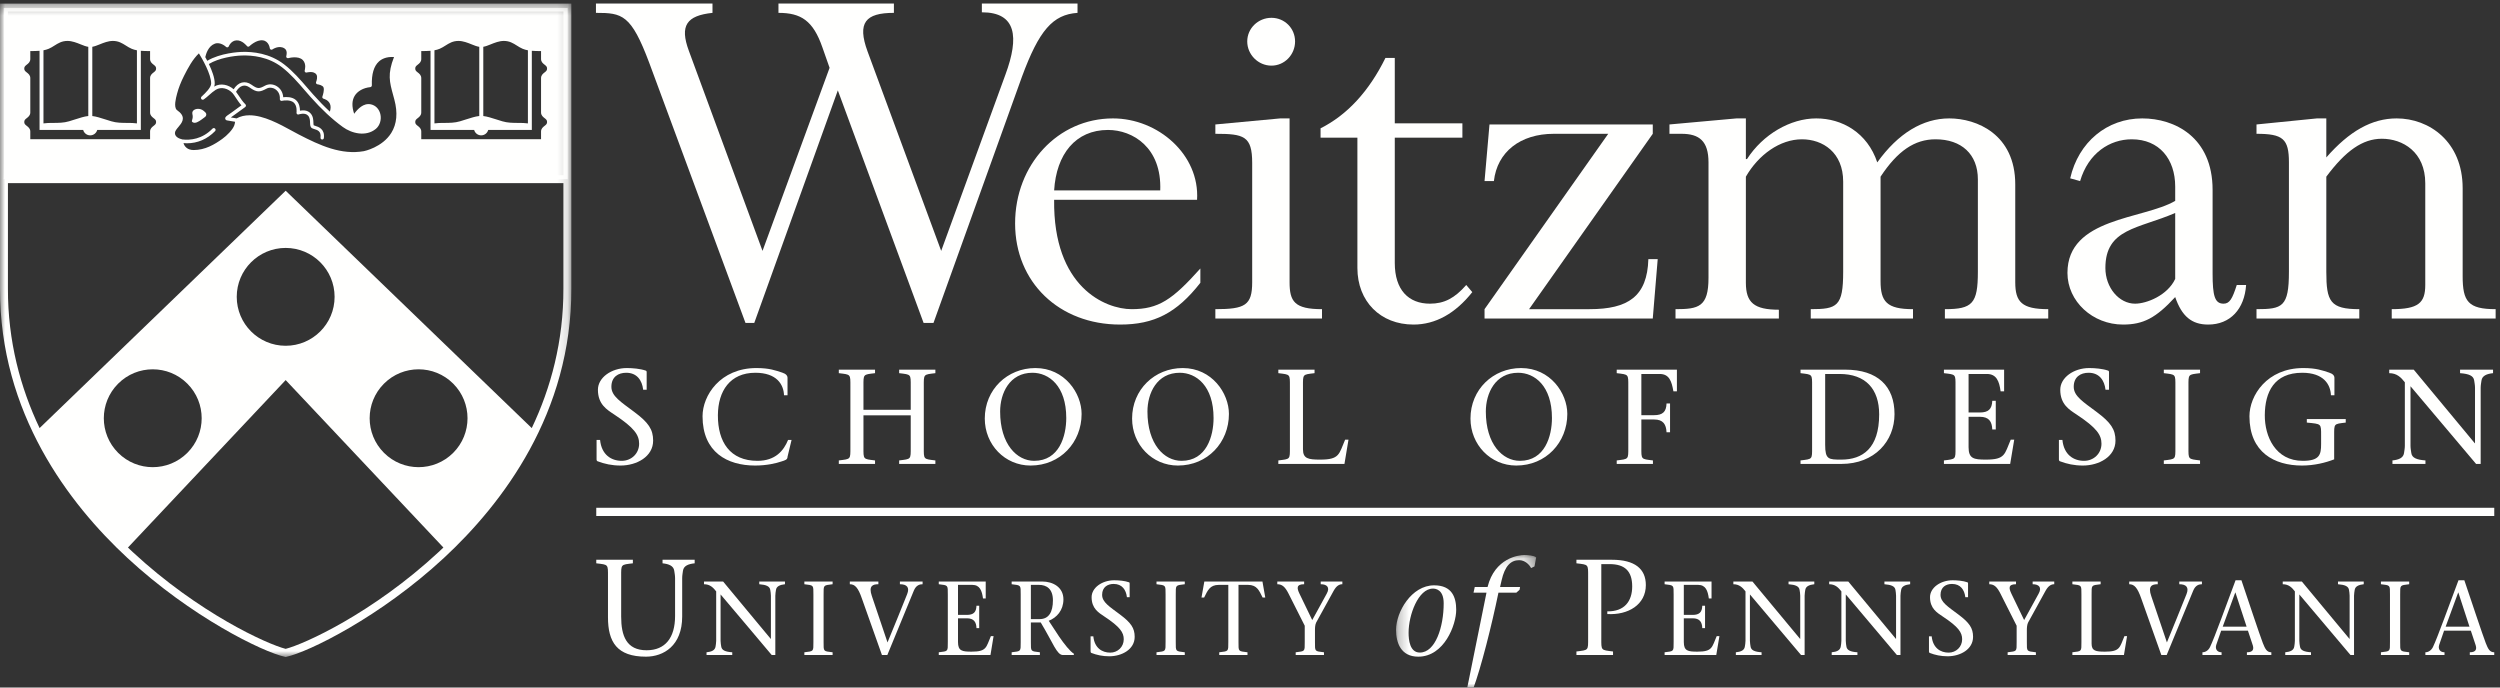 <?xml version="1.0" encoding="UTF-8"?>
<svg width="240px" height="66px" viewBox="0 0 240 66" version="1.1" xmlns="http://www.w3.org/2000/svg" xmlns:xlink="http://www.w3.org/1999/xlink">
    <rect x="0" y="0" width="240" height="66" fill="#333333" stroke="none"/>
    <!-- Generator: Sketch 53.2 (72643) - https://sketchapp.com -->
    <title>footer-logo</title>
    <desc>Created with Sketch.</desc>
    <defs>
        <polygon id="path-1" points="0 0.344 54.849 0.344 54.849 63.071 0 63.071"></polygon>
        <polygon id="path-3" points="0.241 0.169 13.695 0.169 13.695 12.997 0.241 12.997"></polygon>
    </defs>
    <g id="Page-1" stroke="none" stroke-width="1" fill="none" fill-rule="evenodd">
        <g id="Weitzman_Formal_Logo_white_Transparent">
            <g id="footer-logo">
                <g id="Group-4">
                    <mask id="mask-2" fill="white">
                        <use xlink:href="#path-1"></use>
                    </mask>
                    <g id="Clip-2"></g>
                    <path d="M52.42,11.161 L52.42,11.161 C52.504,11.226 52.59,11.294 52.651,11.384 C52.716,11.48 52.748,11.593 52.746,11.714 C52.748,11.831 52.716,11.943 52.651,12.039 C52.59,12.13 52.504,12.197 52.42,12.262 C52.291,12.363 52.169,12.458 52.169,12.624 L52.169,13.637 L46.191,13.636 L40.214,13.637 L40.214,12.624 C40.214,12.458 40.092,12.363 39.962,12.262 C39.879,12.197 39.792,12.13 39.732,12.039 C39.667,11.943 39.634,11.831 39.636,11.709 C39.634,11.593 39.667,11.48 39.732,11.384 C39.792,11.294 39.879,11.226 39.962,11.161 C40.092,11.06 40.214,10.965 40.214,10.799 L40.214,7.494 C40.214,7.329 40.092,7.233 39.962,7.132 C39.879,7.067 39.792,7 39.732,6.909 C39.667,6.813 39.634,6.701 39.636,6.579 C39.634,6.462 39.667,6.35 39.732,6.254 C39.793,6.164 39.883,6.093 39.962,6.031 C40.092,5.93 40.214,5.835 40.214,5.669 L40.214,4.626 L40.366,4.626 C41.065,4.626 41.678,4.611 42.104,4.428 C42.279,4.353 42.44,4.252 42.611,4.144 C42.977,3.914 43.392,3.653 44.013,3.653 C44.511,3.653 44.974,3.84 45.384,4.005 C45.674,4.121 45.947,4.231 46.151,4.231 L46.231,4.231 C46.436,4.231 46.709,4.121 47,4.004 C47.408,3.84 47.871,3.653 48.369,3.653 C48.99,3.653 49.405,3.914 49.773,4.145 C49.943,4.252 50.103,4.353 50.278,4.428 C50.705,4.61 51.318,4.626 52.017,4.626 L52.169,4.626 L52.169,5.669 C52.169,5.835 52.291,5.93 52.42,6.031 C52.5,6.093 52.59,6.164 52.651,6.254 C52.716,6.35 52.748,6.462 52.746,6.584 C52.748,6.701 52.716,6.813 52.651,6.909 C52.59,7 52.504,7.067 52.42,7.132 C52.291,7.233 52.169,7.329 52.169,7.494 L52.169,10.799 C52.169,10.965 52.291,11.06 52.42,11.161 Z M37.762,12.888 C36.838,14.367 35.054,14.728 34.98,14.743 C34.629,14.805 34.267,14.836 33.907,14.836 L33.907,14.836 C32.043,14.836 30.321,14.026 28.574,13.123 C28.378,13.021 28.159,12.901 27.924,12.773 C26.809,12.162 25.253,11.311 23.935,11.311 C23.553,11.311 23.189,11.383 22.864,11.554 L22.809,11.582 L22.807,11.643 C22.797,11.815 22.764,11.978 22.708,12.128 C22.499,12.69 21.812,13.288 21.478,13.526 C20.712,14.077 19.77,14.641 18.595,14.641 C18.419,14.641 18.256,14.616 18.111,14.566 C17.9,14.495 17.719,14.367 17.587,14.197 C17.523,14.114 17.468,14.02 17.426,13.917 C17.392,13.836 17.371,13.756 17.358,13.656 L17.349,13.587 L17.283,13.568 C16.828,13.431 16.556,13.133 16.556,12.771 C16.556,12.499 16.757,12.26 16.952,12.03 C17.256,11.67 17.518,11.36 17.09,10.954 C17.05,10.916 17.003,10.882 16.958,10.848 C16.896,10.802 16.837,10.758 16.784,10.701 C16.409,10.299 16.631,9.463 16.763,8.963 L16.777,8.909 C16.921,8.362 17.142,7.797 17.452,7.179 C17.872,6.344 18.38,5.403 19.091,4.809 C19.105,4.796 19.124,4.791 19.142,4.793 C19.16,4.796 19.176,4.807 19.187,4.823 C19.201,4.844 19.278,4.963 19.39,5.149 L19.51,5.35 L19.584,5.128 C19.781,4.538 20.108,4.155 20.554,3.992 C21.031,3.816 21.476,4.062 21.7,4.224 L21.793,4.292 L21.854,4.194 C21.996,3.961 22.259,3.681 22.7,3.661 C23.183,3.64 23.578,3.969 23.769,4.168 L23.839,4.241 L23.915,4.177 C24.132,3.996 24.696,3.584 25.263,3.661 C25.799,3.732 26.003,4.2 26.066,4.398 L26.104,4.517 L26.216,4.461 C26.468,4.337 26.961,4.171 27.422,4.464 C27.719,4.652 27.755,4.973 27.732,5.209 L27.718,5.349 L27.857,5.326 C28.204,5.267 28.843,5.227 29.222,5.614 C29.521,5.919 29.541,6.314 29.505,6.591 L29.486,6.728 L29.624,6.711 C29.928,6.676 30.338,6.705 30.559,7.047 C30.708,7.279 30.65,7.607 30.602,7.782 L30.572,7.888 L30.679,7.914 C30.857,7.958 31.168,8.068 31.261,8.322 C31.33,8.511 31.307,8.827 31.2,9.189 L31.173,9.282 L31.262,9.319 C31.416,9.383 31.698,9.533 31.849,9.833 C31.998,10.128 31.991,10.492 31.829,10.919 L31.803,10.989 L31.858,11.037 C32.256,11.39 32.656,11.713 33.048,11.998 C33.845,12.577 35.085,12.885 35.929,12.192 C36.248,11.929 36.389,11.451 36.281,11.002 C36.186,10.604 35.923,10.329 35.56,10.249 C34.923,10.109 34.418,10.714 34.008,11.325 C33.995,11.345 33.972,11.355 33.948,11.353 C33.924,11.351 33.904,11.336 33.894,11.314 C33.517,10.411 33.498,9.662 33.839,9.088 C34.129,8.6 34.686,8.258 35.369,8.15 L35.46,8.135 L35.459,8.043 C35.447,6.974 35.703,6.194 36.219,5.727 C36.534,5.442 37.111,5.131 38.079,5.261 C38.099,5.264 38.116,5.276 38.126,5.293 C38.136,5.311 38.137,5.332 38.13,5.351 C37.419,7.063 37.595,7.705 37.981,9.111 C38.015,9.235 38.05,9.364 38.087,9.5 C38.445,10.833 38.335,11.972 37.762,12.888 Z M14.887,11.161 L14.887,11.161 C14.97,11.226 15.056,11.294 15.117,11.384 C15.182,11.48 15.215,11.593 15.212,11.714 C15.215,11.831 15.182,11.943 15.117,12.039 C15.056,12.13 14.97,12.197 14.887,12.262 C14.757,12.363 14.635,12.458 14.635,12.624 L14.635,13.637 L8.657,13.636 L2.68,13.637 L2.68,12.624 C2.68,12.458 2.557,12.363 2.429,12.262 C2.345,12.197 2.259,12.13 2.198,12.039 C2.133,11.943 2.1,11.831 2.102,11.709 C2.1,11.593 2.133,11.48 2.198,11.384 C2.259,11.294 2.345,11.226 2.429,11.161 C2.557,11.06 2.68,10.965 2.68,10.799 L2.68,7.494 C2.68,7.329 2.557,7.233 2.429,7.132 C2.345,7.067 2.259,7 2.198,6.909 C2.133,6.813 2.1,6.701 2.102,6.579 C2.1,6.462 2.133,6.35 2.198,6.254 C2.259,6.164 2.348,6.093 2.429,6.031 C2.557,5.93 2.68,5.835 2.68,5.669 L2.68,4.626 L2.831,4.626 C3.53,4.626 4.143,4.611 4.571,4.428 C4.745,4.353 4.906,4.252 5.077,4.144 C5.443,3.914 5.858,3.653 6.479,3.653 C6.978,3.653 7.441,3.84 7.85,4.005 C8.14,4.121 8.413,4.231 8.617,4.231 L8.698,4.231 C8.902,4.231 9.175,4.121 9.466,4.004 C9.875,3.84 10.337,3.653 10.836,3.653 C11.456,3.653 11.871,3.914 12.239,4.145 C12.409,4.252 12.57,4.353 12.744,4.428 C13.171,4.61 13.784,4.626 14.483,4.626 L14.635,4.626 L14.635,5.669 C14.635,5.835 14.757,5.93 14.887,6.031 C14.966,6.093 15.056,6.164 15.117,6.254 C15.182,6.35 15.215,6.462 15.212,6.584 C15.215,6.701 15.182,6.813 15.117,6.909 C15.056,7 14.97,7.067 14.887,7.132 C14.757,7.233 14.635,7.329 14.635,7.494 L14.635,10.799 C14.635,10.965 14.757,11.06 14.887,11.161 Z M0.359,0.764 C0.359,0.764 0.434,17.279 0.355,17.2 L54.494,17.2 C54.494,9.463 54.494,0.764 54.494,0.764 L0.359,0.764 L0.359,0.764 Z" id="Fill-1" fill="#FFFFFE" mask="url(#mask-2)"></path>
                    <path d="M54.088,1.105 L0.761,1.105 C0.761,2.852 0.762,10.264 0.761,16.82 L54.087,16.82 C54.087,10.264 54.087,2.852 54.088,1.105 Z M54.087,27.687 C54.087,27.538 54.087,22.939 54.087,17.581 L0.762,17.581 C0.762,22.939 0.762,27.538 0.761,27.687 C0.746,32.762 1.966,37.238 3.8,41.096 L27.424,18.311 L51.049,41.096 C52.883,37.238 54.103,32.762 54.087,27.687 Z M43.507,36.83 C41.672,34.995 38.697,34.995 36.863,36.83 C35.028,38.664 35.028,41.638 36.863,43.473 C38.697,45.307 41.672,45.307 43.507,43.473 C45.341,41.638 45.341,38.664 43.507,36.83 Z M27.424,33.194 C30.018,33.194 32.121,31.091 32.121,28.497 C32.121,25.903 30.018,23.801 27.424,23.801 C24.831,23.801 22.727,25.903 22.727,28.497 C22.727,31.091 24.831,33.194 27.424,33.194 Z M42.567,52.563 L27.424,36.487 L12.283,52.563 C12.438,52.712 12.593,52.858 12.747,53.001 C19.09,58.881 25.664,61.845 27.424,62.29 C29.185,61.845 35.758,58.881 42.101,53.001 C42.256,52.858 42.411,52.712 42.567,52.563 Z M17.985,43.473 C19.82,41.638 19.82,38.664 17.985,36.83 C16.151,34.995 13.177,34.995 11.343,36.83 C9.507,38.664 9.507,41.638 11.343,43.473 C13.177,45.307 16.151,45.307 17.985,43.473 Z M54.849,27.685 C54.885,39.665 48.218,48.368 42.619,53.559 C36.515,59.219 29.64,62.589 27.48,63.059 L27.424,63.071 L27.369,63.059 C25.209,62.589 18.334,59.219 12.229,53.559 C6.63,48.368 -0.036,39.665 0,27.685 C0.001,27.326 -0,0.344 -0,0.344 L54.849,0.344 C54.849,0.344 54.848,27.326 54.849,27.685 Z M40.441,7.494 L40.441,10.799 C40.441,11.076 40.253,11.222 40.102,11.341 C40.029,11.397 39.961,11.451 39.92,11.511 C39.881,11.57 39.862,11.636 39.864,11.706 L39.864,11.717 C39.862,11.788 39.881,11.854 39.92,11.912 C39.961,11.972 40.029,12.026 40.102,12.083 C40.253,12.201 40.441,12.347 40.441,12.624 L40.441,13.36 L51.941,13.36 L51.941,12.624 C51.941,12.347 52.129,12.201 52.28,12.083 C52.353,12.026 52.422,11.972 52.462,11.912 C52.502,11.854 52.52,11.788 52.518,11.717 L52.518,11.706 C52.52,11.636 52.502,11.57 52.462,11.511 C52.422,11.451 52.353,11.397 52.28,11.341 C52.129,11.222 51.941,11.076 51.941,10.799 L51.941,7.494 C51.941,7.218 52.129,7.071 52.28,6.953 C52.353,6.896 52.422,6.842 52.462,6.782 C52.502,6.724 52.52,6.658 52.518,6.586 L52.518,6.577 C52.52,6.505 52.502,6.439 52.462,6.381 C52.422,6.321 52.353,6.267 52.28,6.21 C52.129,6.092 51.941,5.946 51.941,5.669 L51.941,4.902 C51.933,4.902 51.926,4.902 51.917,4.902 C51.619,4.902 51.329,4.9 51.055,4.877 L51.055,12.473 L46.869,12.473 C46.79,12.772 46.517,12.994 46.193,12.994 C45.869,12.994 45.596,12.772 45.517,12.473 L41.331,12.473 L41.331,4.876 C41.056,4.9 40.764,4.902 40.466,4.902 C40.457,4.902 40.449,4.902 40.441,4.902 L40.441,5.669 C40.441,5.946 40.253,6.092 40.102,6.21 C40.029,6.267 39.961,6.321 39.92,6.381 C39.881,6.439 39.862,6.505 39.864,6.577 L39.864,6.586 C39.862,6.658 39.881,6.724 39.92,6.782 C39.961,6.842 40.029,6.896 40.102,6.953 C40.253,7.071 40.441,7.218 40.441,7.494 Z M41.707,11.846 C41.994,11.802 42.307,11.801 42.637,11.8 C43.141,11.798 43.662,11.796 44.164,11.644 C44.335,11.592 44.507,11.537 44.675,11.484 C45.196,11.318 45.65,11.173 45.971,11.143 C45.982,11.141 45.996,11.14 46.01,11.138 L46.01,4.496 C45.79,4.464 45.55,4.369 45.279,4.26 C44.895,4.105 44.458,3.929 44.013,3.929 C43.472,3.929 43.124,4.147 42.757,4.378 C42.585,4.487 42.407,4.599 42.213,4.681 C42.055,4.748 41.886,4.795 41.707,4.828 L41.707,11.846 Z M46.396,11.141 C46.402,11.142 46.409,11.142 46.415,11.143 C46.736,11.173 47.19,11.318 47.711,11.484 C47.879,11.537 48.051,11.592 48.222,11.644 C48.724,11.796 49.245,11.798 49.749,11.8 C50.078,11.801 50.391,11.802 50.679,11.846 L50.679,4.829 C50.499,4.796 50.328,4.749 50.17,4.681 C49.975,4.599 49.797,4.487 49.625,4.378 C49.258,4.147 48.911,3.929 48.369,3.929 C47.925,3.929 47.488,4.105 47.103,4.26 C46.842,4.365 46.609,4.458 46.396,4.492 L46.396,11.141 Z M40.104,10.799 L40.104,7.494 C40.104,7.387 40.028,7.323 39.895,7.219 C39.808,7.151 39.711,7.075 39.641,6.971 C39.563,6.855 39.524,6.721 39.527,6.582 C39.524,6.442 39.563,6.308 39.641,6.192 C39.711,6.088 39.808,6.012 39.895,5.944 C40.028,5.84 40.104,5.776 40.104,5.669 L40.104,4.516 L40.366,4.516 C40.978,4.516 41.635,4.509 42.061,4.327 C42.228,4.256 42.385,4.157 42.552,4.052 C42.931,3.813 43.36,3.543 44.013,3.543 C44.532,3.543 45.006,3.734 45.424,3.903 C45.704,4.015 45.968,4.121 46.151,4.121 L46.231,4.121 C46.415,4.121 46.679,4.015 46.959,3.903 C47.377,3.734 47.85,3.543 48.369,3.543 C49.023,3.543 49.452,3.813 49.83,4.052 C49.997,4.157 50.154,4.256 50.321,4.327 C50.747,4.509 51.405,4.516 52.017,4.516 L52.278,4.516 L52.278,5.669 C52.278,5.776 52.354,5.84 52.488,5.944 C52.574,6.012 52.671,6.088 52.742,6.192 C52.82,6.308 52.859,6.442 52.856,6.582 C52.859,6.721 52.82,6.855 52.742,6.971 C52.671,7.075 52.574,7.151 52.488,7.219 C52.354,7.323 52.278,7.387 52.278,7.494 L52.278,10.799 C52.278,10.906 52.354,10.97 52.488,11.075 C52.574,11.142 52.671,11.218 52.742,11.323 C52.82,11.438 52.859,11.572 52.856,11.712 C52.859,11.851 52.82,11.985 52.742,12.101 C52.671,12.205 52.574,12.282 52.488,12.348 C52.354,12.453 52.278,12.517 52.278,12.624 L52.278,13.731 L52.287,13.746 L52.278,13.746 L52.278,13.747 L46.191,13.746 L40.104,13.747 L40.104,13.746 L40.095,13.746 L40.104,13.731 L40.104,12.624 C40.104,12.517 40.028,12.453 39.895,12.348 C39.808,12.282 39.711,12.205 39.641,12.101 C39.563,11.985 39.524,11.851 39.527,11.712 C39.524,11.572 39.563,11.438 39.641,11.323 C39.711,11.218 39.808,11.142 39.895,11.075 C40.028,10.97 40.104,10.906 40.104,10.799 Z M2.908,7.494 L2.908,10.799 C2.908,11.076 2.719,11.222 2.568,11.341 C2.495,11.397 2.427,11.451 2.386,11.511 C2.347,11.57 2.328,11.636 2.33,11.706 L2.33,11.717 C2.328,11.788 2.347,11.854 2.386,11.912 C2.427,11.972 2.495,12.026 2.568,12.083 C2.719,12.201 2.908,12.347 2.908,12.624 L2.908,13.36 L14.408,13.36 L14.408,12.624 C14.408,12.347 14.595,12.201 14.747,12.083 C14.819,12.026 14.888,11.972 14.929,11.912 C14.968,11.854 14.987,11.788 14.985,11.717 L14.984,11.712 L14.985,11.706 C14.987,11.636 14.968,11.57 14.929,11.511 C14.888,11.451 14.819,11.397 14.747,11.341 C14.595,11.222 14.408,11.076 14.408,10.799 L14.408,7.494 C14.408,7.218 14.595,7.071 14.747,6.953 C14.819,6.896 14.888,6.842 14.929,6.782 C14.968,6.724 14.987,6.658 14.985,6.586 L14.984,6.582 L14.985,6.577 C14.987,6.505 14.968,6.439 14.929,6.381 C14.888,6.321 14.819,6.267 14.747,6.21 C14.595,6.092 14.408,5.946 14.408,5.669 L14.408,4.902 C14.399,4.902 14.392,4.902 14.383,4.902 C14.085,4.902 13.795,4.9 13.521,4.877 L13.521,12.473 L9.335,12.473 C9.256,12.772 8.983,12.994 8.659,12.994 C8.335,12.994 8.062,12.772 7.983,12.473 L3.797,12.473 L3.797,4.876 C3.522,4.9 3.231,4.902 2.932,4.902 C2.923,4.902 2.915,4.902 2.908,4.902 L2.908,5.669 C2.908,5.946 2.719,6.092 2.568,6.21 C2.495,6.267 2.427,6.321 2.386,6.381 C2.347,6.439 2.328,6.505 2.33,6.577 L2.33,6.586 C2.328,6.658 2.347,6.724 2.386,6.782 C2.427,6.842 2.495,6.896 2.568,6.953 C2.719,7.071 2.908,7.218 2.908,7.494 Z M4.173,11.846 C4.46,11.802 4.773,11.801 5.103,11.8 C5.607,11.798 6.128,11.796 6.63,11.644 C6.801,11.592 6.973,11.537 7.141,11.484 C7.662,11.318 8.116,11.173 8.437,11.143 C8.449,11.141 8.462,11.14 8.476,11.138 L8.476,4.496 C8.256,4.464 8.016,4.369 7.746,4.26 C7.36,4.105 6.923,3.929 6.479,3.929 C5.937,3.929 5.591,4.147 5.223,4.378 C5.051,4.487 4.874,4.599 4.679,4.681 C4.521,4.748 4.352,4.795 4.173,4.828 L4.173,11.846 Z M8.861,11.141 C8.868,11.142 8.875,11.142 8.881,11.143 C9.202,11.173 9.656,11.318 10.177,11.484 C10.345,11.537 10.517,11.592 10.688,11.644 C11.19,11.796 11.711,11.798 12.215,11.8 C12.545,11.801 12.858,11.802 13.145,11.846 L13.145,4.829 C12.965,4.796 12.794,4.749 12.636,4.681 C12.441,4.599 12.263,4.487 12.092,4.378 C11.724,4.147 11.377,3.929 10.836,3.929 C10.391,3.929 9.954,4.105 9.569,4.26 C9.308,4.365 9.075,4.458 8.861,4.492 L8.861,11.141 Z M2.57,10.799 L2.57,7.494 C2.57,7.387 2.494,7.323 2.361,7.219 C2.275,7.151 2.178,7.075 2.107,6.971 C2.029,6.855 1.99,6.721 1.993,6.582 C1.99,6.442 2.029,6.308 2.107,6.192 C2.178,6.088 2.275,6.012 2.361,5.944 C2.494,5.84 2.57,5.776 2.57,5.669 L2.57,4.516 L2.831,4.516 C3.444,4.516 4.101,4.509 4.527,4.327 C4.694,4.256 4.852,4.157 5.018,4.052 C5.397,3.813 5.826,3.543 6.479,3.543 C6.999,3.543 7.472,3.734 7.889,3.903 C8.17,4.015 8.434,4.121 8.617,4.121 L8.698,4.121 C8.881,4.121 9.145,4.015 9.425,3.903 C9.843,3.734 10.316,3.543 10.836,3.543 C11.488,3.543 11.918,3.813 12.297,4.052 C12.463,4.157 12.62,4.256 12.787,4.327 C13.214,4.509 13.87,4.516 14.483,4.516 L14.745,4.516 L14.745,5.669 C14.745,5.776 14.82,5.84 14.954,5.944 C15.04,6.012 15.138,6.088 15.208,6.192 C15.286,6.308 15.325,6.442 15.322,6.582 C15.325,6.721 15.286,6.855 15.208,6.971 C15.138,7.075 15.04,7.151 14.954,7.219 C14.82,7.323 14.745,7.387 14.745,7.494 L14.745,10.799 C14.745,10.906 14.82,10.97 14.954,11.075 C15.04,11.142 15.138,11.218 15.208,11.323 C15.286,11.438 15.325,11.572 15.322,11.712 C15.325,11.851 15.286,11.985 15.208,12.101 C15.138,12.205 15.04,12.282 14.954,12.348 C14.82,12.453 14.745,12.517 14.745,12.624 L14.745,13.731 L14.753,13.746 L14.745,13.746 L14.745,13.747 L8.657,13.746 L2.57,13.747 L2.57,13.746 L2.561,13.746 L2.57,13.731 L2.57,12.624 C2.57,12.517 2.494,12.453 2.361,12.348 C2.275,12.282 2.178,12.205 2.107,12.101 C2.029,11.985 1.99,11.851 1.993,11.712 C1.99,11.572 2.029,11.438 2.107,11.323 C2.178,11.218 2.275,11.142 2.361,11.075 C2.494,10.97 2.57,10.906 2.57,10.799 Z M17.133,12.182 C16.958,12.389 16.793,12.585 16.793,12.771 C16.793,13.186 17.295,13.332 17.449,13.367 C17.461,13.369 17.468,13.379 17.479,13.384 C18.262,13.477 19.405,13.372 20.402,12.346 C20.467,12.279 20.576,12.277 20.645,12.343 C20.713,12.409 20.714,12.518 20.648,12.586 C19.899,13.356 18.968,13.756 17.933,13.756 C17.83,13.756 17.723,13.745 17.618,13.737 C17.626,13.767 17.632,13.797 17.645,13.827 C17.679,13.91 17.722,13.986 17.774,14.052 C17.878,14.185 18.021,14.286 18.187,14.342 C18.308,14.383 18.445,14.404 18.595,14.404 C19.702,14.404 20.604,13.863 21.34,13.333 C21.78,13.02 22.331,12.463 22.487,12.046 C22.529,11.933 22.555,11.817 22.566,11.69 L21.791,11.559 C21.784,11.558 21.778,11.556 21.771,11.554 C21.69,11.53 21.635,11.469 21.623,11.392 C21.598,11.237 21.736,11.143 22.011,10.956 C22.092,10.901 22.176,10.844 22.255,10.785 C22.662,10.483 22.992,10.245 23.177,10.112 C22.963,9.873 22.781,9.596 22.629,9.367 C22.512,9.189 22.411,9.035 22.325,8.94 C21.94,8.523 21.263,8.278 20.713,8.62 C20.491,8.758 20.297,8.93 20.091,9.112 C19.926,9.259 19.754,9.411 19.565,9.544 C19.492,9.595 19.39,9.582 19.333,9.513 C19.276,9.444 19.282,9.342 19.346,9.279 C19.371,9.256 19.401,9.228 19.433,9.197 C19.684,8.962 20.271,8.41 20.271,8.018 C20.271,7.111 19.403,5.621 19.095,5.122 C18.494,5.691 18.043,6.532 17.664,7.286 C17.361,7.887 17.146,8.439 17.006,8.969 L16.992,9.024 C16.888,9.417 16.671,10.233 16.957,10.54 C16.996,10.582 17.046,10.619 17.1,10.658 C17.15,10.696 17.203,10.735 17.253,10.782 C17.843,11.342 17.433,11.827 17.133,12.182 Z M19.706,5.482 C19.767,5.593 19.831,5.71 19.896,5.836 C21.162,5.08 22.963,4.992 23.171,4.984 C24.285,4.943 25.9,5.119 27.276,6.181 C28.132,6.84 28.838,7.658 29.52,8.449 C29.698,8.655 29.883,8.868 30.066,9.075 C30.612,9.691 31.143,10.234 31.668,10.719 C31.765,10.408 31.765,10.143 31.659,9.933 C31.483,9.58 31.069,9.479 31.065,9.478 C31.02,9.467 30.982,9.438 30.959,9.397 C30.937,9.356 30.934,9.308 30.95,9.265 C31.01,9.103 31.146,8.632 31.06,8.396 C30.986,8.193 30.605,8.109 30.477,8.095 C30.426,8.089 30.381,8.061 30.355,8.017 C30.329,7.973 30.326,7.919 30.345,7.873 C30.399,7.745 30.509,7.366 30.379,7.163 C30.124,6.769 29.456,6.96 29.45,6.962 C29.393,6.979 29.331,6.963 29.289,6.92 C29.247,6.877 29.233,6.814 29.252,6.757 C29.254,6.752 29.445,6.148 29.07,5.765 C28.63,5.316 27.69,5.58 27.681,5.582 C27.624,5.599 27.562,5.582 27.52,5.54 C27.479,5.497 27.464,5.435 27.483,5.378 C27.49,5.357 27.645,4.858 27.308,4.645 C26.773,4.306 26.161,4.739 26.154,4.744 C26.108,4.777 26.047,4.784 25.996,4.761 C25.943,4.738 25.907,4.689 25.9,4.632 C25.897,4.605 25.81,3.95 25.234,3.873 C24.612,3.789 23.952,4.43 23.946,4.436 C23.913,4.469 23.868,4.485 23.822,4.482 C23.776,4.479 23.733,4.456 23.705,4.419 C23.701,4.414 23.261,3.847 22.709,3.875 C22.176,3.899 21.967,4.439 21.965,4.444 C21.946,4.496 21.902,4.533 21.849,4.545 C21.796,4.556 21.741,4.54 21.701,4.502 C21.697,4.497 21.17,3.994 20.627,4.192 C19.991,4.426 19.783,5.162 19.706,5.482 Z M32.909,12.19 C31.889,11.448 30.874,10.504 29.809,9.304 C29.624,9.095 29.438,8.881 29.259,8.674 C28.589,7.896 27.895,7.092 27.066,6.453 C25.772,5.454 24.241,5.291 23.183,5.329 C22.464,5.355 21.019,5.557 20.05,6.145 C20.347,6.762 20.615,7.471 20.615,8.018 C20.615,8.114 20.595,8.213 20.561,8.31 C21.197,7.936 21.942,8.144 22.43,8.569 C22.643,8.233 22.914,8.003 23.218,7.926 C23.523,7.848 23.841,7.919 24.138,8.129 C24.734,8.551 24.87,8.532 25.448,8.221 C25.798,8.032 26.24,8.06 26.6,8.294 C26.951,8.521 27.163,8.902 27.188,9.334 C27.481,9.299 28.029,9.283 28.394,9.592 C28.739,9.886 28.798,10.346 28.797,10.624 C29.069,10.572 29.517,10.553 29.817,10.887 C30.068,11.169 30.079,11.519 30.088,11.775 C30.091,11.863 30.094,11.994 30.115,12.03 C30.144,12.044 30.203,12.063 30.261,12.08 C30.565,12.175 31.198,12.37 31.091,13.253 C31.08,13.334 31.011,13.393 30.931,13.393 C30.925,13.393 30.918,13.393 30.911,13.392 C30.823,13.382 30.76,13.302 30.771,13.214 C30.846,12.598 30.485,12.487 30.165,12.388 C30.081,12.361 30.008,12.339 29.95,12.305 C29.78,12.207 29.773,12.002 29.766,11.785 C29.758,11.556 29.75,11.296 29.577,11.102 C29.278,10.768 28.686,10.984 28.68,10.986 C28.626,11.006 28.567,10.996 28.522,10.96 C28.478,10.924 28.456,10.867 28.465,10.811 C28.465,10.805 28.559,10.155 28.186,9.837 C27.868,9.567 27.267,9.633 27.063,9.681 C27.013,9.693 26.961,9.68 26.921,9.647 C26.883,9.613 26.862,9.563 26.865,9.512 C26.895,9.11 26.734,8.764 26.425,8.564 C26.164,8.394 25.847,8.371 25.6,8.504 C24.924,8.868 24.66,8.893 23.952,8.391 C23.731,8.235 23.511,8.183 23.297,8.238 C23.055,8.299 22.833,8.505 22.658,8.81 C22.739,8.914 22.823,9.034 22.916,9.177 C23.1,9.456 23.309,9.772 23.558,10.013 C23.596,10.049 23.615,10.099 23.611,10.15 C23.607,10.201 23.58,10.248 23.539,10.278 C23.534,10.28 23.089,10.595 22.459,11.061 C22.375,11.124 22.284,11.186 22.204,11.24 C22.189,11.25 22.174,11.261 22.158,11.272 L22.712,11.367 C23.094,11.155 23.512,11.067 23.95,11.067 C25.3,11.067 26.835,11.907 28.038,12.565 C28.269,12.692 28.487,12.811 28.683,12.912 C30.737,13.975 32.76,14.895 34.936,14.511 C34.951,14.508 36.695,14.152 37.563,12.761 C38.098,11.903 38.198,10.827 37.858,9.561 C37.822,9.425 37.786,9.296 37.753,9.172 C37.392,7.858 37.187,7.11 37.825,5.474 C37.081,5.426 36.631,5.673 36.378,5.902 C35.891,6.344 35.662,7.113 35.699,8.189 C35.702,8.278 35.635,8.356 35.545,8.365 C34.876,8.435 34.315,8.75 34.043,9.209 C33.779,9.653 33.765,10.228 33.999,10.923 C34.331,10.47 34.893,9.86 35.611,10.018 C36.059,10.117 36.396,10.464 36.512,10.947 C36.64,11.482 36.466,12.056 36.079,12.374 C35.139,13.147 33.776,12.821 32.909,12.19 Z M16.871,11.96 C17.209,11.56 17.356,11.354 17.017,11.032 C16.982,10.998 16.94,10.968 16.895,10.935 C16.832,10.887 16.766,10.839 16.706,10.774 C16.29,10.329 16.521,9.457 16.659,8.936 L16.674,8.882 C16.82,8.327 17.044,7.755 17.357,7.131 C17.781,6.287 18.296,5.334 19.022,4.726 C19.06,4.694 19.109,4.68 19.158,4.687 C19.207,4.695 19.25,4.723 19.277,4.764 C19.289,4.783 19.368,4.905 19.483,5.096 C19.621,4.68 19.905,4.116 20.517,3.891 C21.04,3.699 21.52,3.961 21.762,4.138 C21.9,3.914 22.189,3.576 22.695,3.554 C23.227,3.529 23.653,3.892 23.847,4.094 C24.096,3.886 24.677,3.473 25.277,3.554 C25.801,3.625 26.064,4.037 26.169,4.365 C26.449,4.226 26.977,4.054 27.48,4.373 C27.828,4.594 27.863,4.968 27.838,5.22 C28.204,5.158 28.885,5.117 29.3,5.54 C29.636,5.884 29.647,6.33 29.611,6.605 C29.907,6.57 30.389,6.587 30.649,6.989 C30.817,7.25 30.764,7.597 30.705,7.81 C30.923,7.863 31.255,7.991 31.362,8.286 C31.467,8.573 31.371,8.991 31.303,9.22 C31.488,9.296 31.781,9.461 31.946,9.785 C32.107,10.104 32.095,10.496 31.928,10.946 C32.323,11.298 32.718,11.626 33.111,11.912 C33.875,12.467 35.061,12.766 35.861,12.109 C36.148,11.872 36.275,11.437 36.177,11.027 C36.091,10.67 35.858,10.425 35.537,10.354 C34.963,10.227 34.487,10.804 34.097,11.385 C34.061,11.437 34,11.466 33.937,11.46 C33.874,11.453 33.82,11.413 33.795,11.355 C33.404,10.42 33.388,9.638 33.747,9.033 C34.052,8.519 34.645,8.156 35.352,8.044 C35.339,6.942 35.606,6.137 36.147,5.647 C36.479,5.348 37.085,5.019 38.093,5.155 C38.146,5.162 38.193,5.193 38.219,5.24 C38.246,5.286 38.25,5.342 38.229,5.392 C37.532,7.07 37.706,7.7 38.084,9.08 C38.118,9.205 38.154,9.335 38.191,9.472 C38.556,10.835 38.443,12.004 37.853,12.945 C36.904,14.464 35.077,14.833 34.999,14.849 C34.63,14.914 34.266,14.944 33.907,14.944 C32.041,14.944 30.293,14.132 28.525,13.218 C28.326,13.115 28.106,12.994 27.873,12.867 C26.448,12.087 24.31,10.916 22.913,11.649 C22.904,11.832 22.869,12.006 22.809,12.166 C22.591,12.753 21.884,13.369 21.54,13.613 C20.76,14.174 19.8,14.749 18.595,14.749 C18.407,14.749 18.233,14.721 18.077,14.668 C17.846,14.589 17.647,14.449 17.502,14.263 C17.432,14.173 17.373,14.07 17.327,13.959 C17.286,13.86 17.264,13.768 17.252,13.67 C16.753,13.521 16.449,13.184 16.449,12.771 C16.449,12.459 16.663,12.205 16.871,11.96 Z M18.472,10.965 C18.382,10.609 18.735,10.449 19.008,10.449 C19.197,10.449 19.378,10.499 19.556,10.646 C19.615,10.695 19.67,10.743 19.717,10.789 C19.841,10.908 19.834,11.108 19.701,11.216 C19.567,11.325 19.414,11.433 19.318,11.499 C19.097,11.65 18.72,11.927 18.458,11.709 C18.325,11.599 18.588,11.42 18.472,10.965 L18.472,10.965 Z" id="Fill-3" fill="#FFFFFE" mask="url(#mask-2)"></path>
                </g>
                <path d="M59.632,59.198 C59.632,61.028 60.127,62.425 62.075,62.425 C63.866,62.425 64.807,61.224 64.807,59.134 L64.807,55.499 C64.807,55.228 64.755,55.003 64.728,54.795 C64.664,54.326 64.219,54.142 63.604,54.078 L63.604,53.737 L66.688,53.737 L66.688,54.078 C66.062,54.142 65.63,54.326 65.564,54.795 C65.539,55.003 65.49,55.228 65.49,55.499 L65.49,59.183 C65.49,61.994 63.698,63.04 62.01,63.04 C59.228,63.04 58.366,61.628 58.366,59.263 L58.366,55.371 C58.366,54.154 58.419,54.219 57.241,54.078 L57.241,53.737 L60.756,53.737 L60.756,54.078 C59.58,54.219 59.632,54.154 59.632,55.371 L59.632,59.198" id="Fill-5" fill="#FFFFFE"></path>
                <path d="M74.085,62.883 C72.483,60.987 70.822,59.001 69.175,57.065 L69.175,61.523 C69.175,61.734 69.218,61.905 69.237,62.063 C69.288,62.43 69.632,62.573 70.296,62.619 L70.296,62.883 L67.827,62.883 L67.827,62.619 C68.31,62.573 68.642,62.43 68.694,62.063 C68.713,61.905 68.754,61.734 68.754,61.523 L68.754,56.773 C68.469,56.409 68.159,56.086 67.585,56.086 L67.585,55.826 L69.419,55.826 C70.921,57.651 72.483,59.506 73.987,61.328 L74.007,61.328 L74.007,57.189 C74.007,56.974 73.968,56.802 73.947,56.641 C73.895,56.279 73.551,56.139 72.889,56.086 L72.889,55.826 L75.358,55.826 L75.358,56.086 C74.882,56.139 74.539,56.279 74.491,56.641 C74.471,56.802 74.431,56.974 74.431,57.189 L74.431,62.883 L74.085,62.883" id="Fill-6" fill="#FFFFFE"></path>
                <path d="M79.065,61.624 C79.065,62.559 79.021,62.51 79.93,62.619 L79.93,62.883 L77.219,62.883 L77.219,62.619 C78.125,62.51 78.087,62.559 78.087,61.624 L78.087,57.084 C78.087,56.148 78.125,56.198 77.219,56.086 L77.219,55.826 L79.93,55.826 L79.93,56.086 C79.021,56.198 79.065,56.148 79.065,57.084 L79.065,61.624" id="Fill-7" fill="#FFFFFE"></path>
                <path d="M84.324,56.086 C83.772,56.086 83.367,56.249 83.697,57.216 C84.094,58.406 84.679,60.138 85.201,61.673 C85.848,60.129 86.463,58.579 87.087,57.036 C87.34,56.399 87.076,56.086 86.391,56.086 L86.391,55.826 L88.569,55.826 L88.569,56.086 C88.276,56.086 87.944,56.187 87.731,56.694 C86.884,58.759 86.03,60.816 85.183,62.883 L84.667,62.883 C84.054,61.138 83.367,59.194 82.75,57.481 C82.381,56.399 82.067,56.086 81.583,56.086 L81.583,55.826 L84.324,55.826 L84.324,56.086" id="Fill-8" fill="#FFFFFE"></path>
                <path d="M90.122,62.619 C91.03,62.51 90.99,62.559 90.99,61.624 L90.99,57.084 C90.99,56.148 91.03,56.198 90.122,56.086 L90.122,55.826 L94.629,55.826 L94.629,57.45 L94.368,57.45 C94.265,56.7 94.063,56.148 93.34,56.148 L91.968,56.148 L91.968,59.03 L92.815,59.03 C93.45,59.03 93.722,58.778 93.742,58.153 L94.004,58.153 L94.004,60.302 L93.742,60.302 C93.722,59.708 93.49,59.357 92.815,59.357 L91.968,59.357 L91.968,61.633 C91.968,62.491 92.362,62.559 93.267,62.559 C94.732,62.559 94.659,62.146 95.124,61.068 L95.384,61.068 L95.085,62.883 L90.122,62.883 L90.122,62.619" id="Fill-9" fill="#FFFFFE"></path>
                <path d="M98.964,59.435 L99.8,59.435 C100.678,59.435 101.08,58.772 101.08,57.631 C101.08,56.53 100.474,56.148 99.74,56.148 L98.964,56.148 L98.964,59.435 Z M97.119,55.826 L100.051,55.826 C101.07,55.826 102.089,56.36 102.089,57.542 C102.089,58.579 101.455,59.293 100.678,59.595 L101.665,61.098 C102.169,61.836 102.732,62.54 103.088,62.753 L103.088,62.883 L102.049,62.883 C101.455,62.883 101.131,61.785 99.912,59.758 L98.964,59.758 L98.964,61.624 C98.964,62.559 98.922,62.51 99.83,62.619 L99.83,62.883 L97.119,62.883 L97.119,62.619 C98.025,62.51 97.987,62.559 97.987,61.624 L97.987,57.084 C97.987,56.148 98.025,56.198 97.119,56.086 L97.119,55.826 L97.119,55.826 Z" id="Fill-10" fill="#FFFFFE"></path>
                <path d="M108.184,57.329 C108.102,56.623 107.721,56.058 106.914,56.058 C106.329,56.058 105.804,56.36 105.804,57.105 C105.804,57.812 106.509,58.233 107.518,58.991 C108.585,59.788 108.929,60.302 108.929,61.138 C108.929,62.339 107.701,63.003 106.491,63.003 C105.844,63.003 105.29,62.883 104.766,62.68 C104.724,62.663 104.696,62.619 104.696,62.54 L104.696,61.088 L104.96,61.088 C105.068,62.208 105.804,62.653 106.583,62.653 C107.297,62.653 107.88,62.106 107.88,61.37 C107.88,60.716 107.528,60.182 106.017,59.183 C105.471,58.818 104.795,58.424 104.795,57.329 C104.795,56.42 105.804,55.706 106.964,55.706 C107.398,55.706 107.973,55.755 108.376,55.897 C108.438,55.916 108.445,55.958 108.445,56.004 L108.445,57.329 L108.184,57.329" id="Fill-11" fill="#FFFFFE"></path>
                <path d="M112.873,61.624 C112.873,62.559 112.832,62.51 113.739,62.619 L113.739,62.883 L111.024,62.883 L111.024,62.619 C111.932,62.51 111.895,62.559 111.895,61.624 L111.895,57.084 C111.895,56.148 111.932,56.198 111.024,56.086 L111.024,55.826 L113.739,55.826 L113.739,56.086 C112.832,56.198 112.873,56.148 112.873,57.084 L112.873,61.624" id="Fill-12" fill="#FFFFFE"></path>
                <path d="M118.896,61.624 C118.896,62.559 118.854,62.51 119.759,62.619 L119.759,62.883 L117.047,62.883 L117.047,62.619 C117.955,62.51 117.918,62.559 117.918,61.624 L117.918,56.148 L117.008,56.148 C116.13,56.148 115.93,56.7 115.596,57.366 L115.343,57.366 L115.616,55.826 L121.195,55.826 L121.466,57.366 L121.211,57.366 C120.881,56.7 120.678,56.148 119.801,56.148 L118.896,56.148 L118.896,61.624" id="Fill-13" fill="#FFFFFE"></path>
                <path d="M124.386,62.619 C125.298,62.51 125.255,62.559 125.255,61.624 L125.255,60.071 L123.704,56.996 C123.372,56.338 123.089,56.086 122.621,56.086 L122.621,55.826 L125.197,55.826 L125.197,56.086 C124.431,56.086 124.498,56.47 124.751,56.996 L125.974,59.527 L127.363,56.996 C127.707,56.38 127.384,56.086 126.788,56.086 L126.788,55.826 L128.866,55.826 L128.866,56.086 C128.585,56.086 128.31,56.22 128.04,56.7 L126.355,59.758 C126.254,59.96 126.237,60.243 126.237,60.493 L126.237,61.624 C126.237,62.559 126.194,62.51 127.102,62.619 L127.102,62.883 L124.386,62.883 L124.386,62.619" id="Fill-14" fill="#FFFFFE"></path>
                <g id="Group-18" transform="translate(133.779, 53.111)">
                    <mask id="mask-4" fill="white">
                        <use xlink:href="#path-3"></use>
                    </mask>
                    <g id="Clip-16"></g>
                    <path d="M4.815,4.808 C4.815,3.447 3.992,3.394 3.783,3.394 C2.371,3.394 1.444,5.933 1.444,7.629 C1.444,8.31 1.56,9.535 2.525,9.535 C4.017,9.535 4.815,7.083 4.815,4.808 Z M0.241,7.357 C0.241,5.645 1.718,3.08 3.899,3.08 C5.636,3.08 6.017,4.256 6.017,5.435 C6.017,6.872 4.867,9.929 2.371,9.929 C0.698,9.929 0.241,8.584 0.241,7.357 L0.241,7.357 Z" id="Fill-15" fill="#FFFFFE" mask="url(#mask-4)"></path>
                    <path d="M12.098,3.513 L11.785,3.788 L10.071,3.788 C9.433,6.9 8.387,11.042 7.64,13.027 L7.053,13.027 L8.923,3.788 L7.679,3.788 L7.798,3.239 L9.027,3.239 C9.717,0.455 12.02,0.169 12.566,0.169 C12.87,0.169 13.496,0.219 13.695,0.402 L13.533,1.266 L13.207,1.423 C13.024,1.073 12.607,0.666 12.061,0.666 C11.27,0.666 10.688,1.199 10.372,2.61 L10.228,3.239 L12.148,3.239 L12.098,3.513" id="Fill-17" fill="#FFFFFE" mask="url(#mask-4)"></path>
                </g>
                <path d="M153.725,61.25 C153.725,62.465 153.675,62.398 154.851,62.542 L154.851,62.883 L151.337,62.883 L151.337,62.542 C152.514,62.398 152.46,62.465 152.46,61.25 L152.46,55.371 C152.46,54.154 152.514,54.219 151.337,54.078 L151.337,53.737 L154.757,53.737 C156.928,53.737 158.001,54.6 158.001,56.168 C158.001,58.047 156.301,59.067 154.302,58.947 L154.302,58.69 C155.934,58.716 156.691,57.733 156.691,56.296 C156.691,54.833 155.987,54.154 154.522,54.154 L153.725,54.154 L153.725,61.25" id="Fill-19" fill="#FFFFFE"></path>
                <path d="M159.802,62.619 C160.707,62.51 160.669,62.559 160.669,61.624 L160.669,57.084 C160.669,56.148 160.707,56.198 159.802,56.086 L159.802,55.826 L164.308,55.826 L164.308,57.45 L164.047,57.45 C163.946,56.7 163.744,56.148 163.017,56.148 L161.646,56.148 L161.646,59.03 L162.495,59.03 C163.127,59.03 163.401,58.778 163.418,58.153 L163.684,58.153 L163.684,60.302 L163.418,60.302 C163.401,59.708 163.167,59.357 162.495,59.357 L161.646,59.357 L161.646,61.633 C161.646,62.491 162.038,62.559 162.947,62.559 C164.406,62.559 164.336,62.146 164.804,61.068 L165.065,61.068 L164.761,62.883 L159.802,62.883 L159.802,62.619" id="Fill-20" fill="#FFFFFE"></path>
                <path d="M172.902,62.883 C171.301,60.987 169.634,59.001 167.992,57.065 L167.992,61.523 C167.992,61.734 168.034,61.905 168.053,62.063 C168.105,62.43 168.443,62.573 169.111,62.619 L169.111,62.883 L166.642,62.883 L166.642,62.619 C167.128,62.573 167.458,62.43 167.506,62.063 C167.529,61.905 167.568,61.734 167.568,61.523 L167.568,56.773 C167.286,56.409 166.973,56.086 166.402,56.086 L166.402,55.826 L168.235,55.826 C169.736,57.651 171.301,59.506 172.804,61.328 L172.822,61.328 L172.822,57.189 C172.822,56.974 172.783,56.802 172.761,56.641 C172.711,56.279 172.369,56.139 171.7,56.086 L171.7,55.826 L174.173,55.826 L174.173,56.086 C173.699,56.139 173.356,56.279 173.304,56.641 C173.285,56.802 173.244,56.974 173.244,57.189 L173.244,62.883 L172.902,62.883" id="Fill-21" fill="#FFFFFE"></path>
                <path d="M182.104,62.883 C180.502,60.987 178.84,59.001 177.195,57.065 L177.195,61.523 C177.195,61.734 177.235,61.905 177.255,62.063 C177.307,62.43 177.65,62.573 178.313,62.619 L178.313,62.883 L175.843,62.883 L175.843,62.619 C176.327,62.573 176.66,62.43 176.713,62.063 C176.733,61.905 176.773,61.734 176.773,61.523 L176.773,56.773 C176.49,56.409 176.177,56.086 175.601,56.086 L175.601,55.826 L177.435,55.826 C178.939,57.651 180.502,59.506 182.004,61.328 L182.022,61.328 L182.022,57.189 C182.022,56.974 181.984,56.802 181.966,56.641 C181.911,56.279 181.57,56.139 180.904,56.086 L180.904,55.826 L183.375,55.826 L183.375,56.086 C182.903,56.139 182.558,56.279 182.508,56.641 C182.486,56.802 182.445,56.974 182.445,57.189 L182.445,62.883 L182.104,62.883" id="Fill-22" fill="#FFFFFE"></path>
                <path d="M188.669,57.329 C188.59,56.623 188.205,56.058 187.396,56.058 C186.815,56.058 186.291,56.36 186.291,57.105 C186.291,57.812 186.998,58.233 188.003,58.991 C189.071,59.788 189.414,60.302 189.414,61.138 C189.414,62.339 188.188,63.003 186.975,63.003 C186.329,63.003 185.773,62.883 185.249,62.68 C185.212,62.663 185.181,62.619 185.181,62.54 L185.181,61.088 L185.442,61.088 C185.553,62.208 186.291,62.653 187.068,62.653 C187.779,62.653 188.366,62.106 188.366,61.37 C188.366,60.716 188.015,60.182 186.501,59.183 C185.959,58.818 185.281,58.424 185.281,57.329 C185.281,56.42 186.291,55.706 187.452,55.706 C187.882,55.706 188.458,55.755 188.859,55.897 C188.921,55.916 188.932,55.958 188.932,56.004 L188.932,57.329 L188.669,57.329" id="Fill-23" fill="#FFFFFE"></path>
                <path d="M192.733,62.619 C193.641,62.51 193.598,62.559 193.598,61.624 L193.598,60.071 L192.047,56.996 C191.716,56.338 191.43,56.086 190.97,56.086 L190.97,55.826 L193.537,55.826 L193.537,56.086 C192.773,56.086 192.848,56.47 193.095,56.996 L194.317,59.527 L195.706,56.996 C196.051,56.38 195.729,56.086 195.134,56.086 L195.134,55.826 L197.208,55.826 L197.208,56.086 C196.928,56.086 196.652,56.22 196.382,56.7 L194.7,59.758 C194.599,59.96 194.578,60.243 194.578,60.493 L194.578,61.624 C194.578,62.559 194.537,62.51 195.445,62.619 L195.445,62.883 L192.733,62.883 L192.733,62.619" id="Fill-24" fill="#FFFFFE"></path>
                <path d="M198.948,62.619 C199.854,62.51 199.817,62.559 199.817,61.624 L199.817,57.084 C199.817,56.148 199.854,56.198 198.948,56.086 L198.948,55.826 L201.661,55.826 L201.661,56.086 C200.751,56.198 200.793,56.148 200.793,57.084 L200.793,61.785 C200.793,62.491 201.187,62.559 202.084,62.559 C203.546,62.559 203.485,62.146 203.947,61.068 L204.199,61.068 L203.898,62.883 L198.948,62.883 L198.948,62.619" id="Fill-25" fill="#FFFFFE"></path>
                <path d="M207.144,56.086 C206.59,56.086 206.186,56.249 206.518,57.216 C206.913,58.406 207.498,60.138 208.023,61.673 C208.667,60.129 209.28,58.579 209.905,57.036 C210.158,56.399 209.897,56.086 209.211,56.086 L209.211,55.826 L211.386,55.826 L211.386,56.086 C211.096,56.086 210.762,56.187 210.552,56.694 C209.704,58.759 208.85,60.816 208.001,62.883 L207.488,62.883 C206.875,61.138 206.186,59.194 205.569,57.481 C205.196,56.399 204.885,56.086 204.403,56.086 L204.403,55.826 L207.144,55.826 L207.144,56.086" id="Fill-26" fill="#FFFFFE"></path>
                <path d="M215.674,60.16 L214.602,56.884 L214.582,56.884 L213.381,60.16 L215.674,60.16 Z M213.233,60.545 L212.765,61.893 C212.635,62.286 212.827,62.619 213.271,62.619 L213.271,62.883 L211.434,62.883 L211.434,62.619 C211.708,62.619 212.002,62.448 212.162,62.117 C212.596,61.23 213.775,57.934 214.614,55.706 L215.177,55.706 C215.861,57.732 216.89,60.837 217.233,61.734 C217.455,62.298 217.618,62.619 218.049,62.619 L218.049,62.883 L215.703,62.883 L215.703,62.619 C216.338,62.619 216.398,62.286 216.233,61.846 L215.801,60.545 L213.233,60.545 L213.233,60.545 Z" id="Fill-27" fill="#FFFFFE"></path>
                <path d="M225.648,62.883 C224.04,60.987 222.381,59.001 220.735,57.065 L220.735,61.523 C220.735,61.734 220.773,61.905 220.797,62.063 C220.846,62.43 221.19,62.573 221.856,62.619 L221.856,62.883 L219.384,62.883 L219.384,62.619 C219.868,62.573 220.202,62.43 220.25,62.063 C220.272,61.905 220.308,61.734 220.308,61.523 L220.308,56.773 C220.031,56.409 219.716,56.086 219.142,56.086 L219.142,55.826 L220.977,55.826 C222.479,57.651 224.04,59.506 225.545,61.328 L225.564,61.328 L225.564,57.189 C225.564,56.974 225.527,56.802 225.505,56.641 C225.454,56.279 225.11,56.139 224.447,56.086 L224.447,55.826 L226.918,55.826 L226.918,56.086 C226.444,56.139 226.102,56.279 226.049,56.641 C226.03,56.802 225.987,56.974 225.987,57.189 L225.987,62.883 L225.648,62.883" id="Fill-28" fill="#FFFFFE"></path>
                <path d="M230.416,61.624 C230.416,62.559 230.375,62.51 231.283,62.619 L231.283,62.883 L228.569,62.883 L228.569,62.619 C229.478,62.51 229.437,62.559 229.437,61.624 L229.437,57.084 C229.437,56.148 229.478,56.198 228.569,56.086 L228.569,55.826 L231.283,55.826 L231.283,56.086 C230.375,56.198 230.416,56.148 230.416,57.084 L230.416,61.624" id="Fill-29" fill="#FFFFFE"></path>
                <path d="M237.069,60.16 L236.002,56.884 L235.984,56.884 L234.782,60.16 L237.069,60.16 Z M234.631,60.545 L234.166,61.893 C234.035,62.286 234.226,62.619 234.673,62.619 L234.673,62.883 L232.836,62.883 L232.836,62.619 C233.108,62.619 233.4,62.448 233.563,62.117 C233.993,61.23 235.174,57.934 236.014,55.706 L236.577,55.706 C237.262,57.732 238.291,60.837 238.633,61.734 C238.856,62.298 239.015,62.619 239.448,62.619 L239.448,62.883 L237.101,62.883 L237.101,62.619 C237.735,62.619 237.796,62.286 237.633,61.846 L237.2,60.545 L234.631,60.545 L234.631,60.545 Z" id="Fill-30" fill="#FFFFFE"></path>
                <polygon id="Fill-31" fill="#FFFFFE" points="57.241 49.536 239.449 49.536 239.449 48.747 57.241 48.747"></polygon>
                <path d="M61.744,37.414 C61.64,36.509 61.149,35.785 60.115,35.785 C59.365,35.785 58.693,36.172 58.693,37.129 C58.693,38.034 59.598,38.577 60.89,39.547 C62.261,40.568 62.701,41.227 62.701,42.301 C62.701,43.839 61.123,44.692 59.572,44.692 C58.744,44.692 58.033,44.537 57.361,44.279 C57.309,44.253 57.271,44.201 57.271,44.098 L57.271,42.236 L57.607,42.236 C57.749,43.671 58.693,44.24 59.688,44.24 C60.606,44.24 61.356,43.542 61.356,42.598 C61.356,41.757 60.904,41.073 58.964,39.792 C58.266,39.327 57.4,38.823 57.4,37.414 C57.4,36.25 58.693,35.333 60.179,35.333 C60.736,35.333 61.472,35.397 61.99,35.578 C62.067,35.603 62.08,35.655 62.08,35.72 L62.08,37.414 L61.744,37.414" id="Fill-32" fill="#FFFFFE"></path>
                <path d="M75.99,42.236 L75.602,43.852 C75.602,44.136 75.37,44.188 75.007,44.304 C74.516,44.473 73.611,44.692 72.487,44.692 C69.836,44.692 67.444,43.425 67.444,39.961 C67.444,37.97 69.138,35.333 72.616,35.333 C73.87,35.333 74.464,35.565 75.098,35.772 C75.46,35.888 75.602,36.069 75.602,36.276 L75.602,37.944 L75.266,37.944 C75.227,36.909 74.567,35.785 72.512,35.785 C70.094,35.785 68.931,37.53 68.918,39.857 C68.905,42.429 70.082,44.24 72.719,44.24 C74.438,44.24 75.24,43.257 75.654,42.236 L75.99,42.236" id="Fill-33" fill="#FFFFFE"></path>
                <path d="M82.892,42.921 C82.892,44.123 82.841,44.058 84.004,44.201 L84.004,44.537 L80.526,44.537 L80.526,44.201 C81.69,44.058 81.638,44.123 81.638,42.921 L81.638,37.103 C81.638,35.901 81.69,35.965 80.526,35.824 L80.526,35.487 L84.004,35.487 L84.004,35.824 C82.841,35.965 82.892,35.901 82.892,37.103 L82.892,39.339 L87.43,39.339 L87.43,37.103 C87.43,35.901 87.482,35.965 86.318,35.824 L86.318,35.487 L89.796,35.487 L89.796,35.824 C88.632,35.965 88.684,35.901 88.684,37.103 L88.684,42.921 C88.684,44.123 88.632,44.058 89.796,44.201 L89.796,44.537 L86.318,44.537 L86.318,44.201 C87.482,44.058 87.43,44.123 87.43,42.921 L87.43,39.87 L82.892,39.87 L82.892,42.921" id="Fill-34" fill="#FFFFFE"></path>
                <path d="M102.361,40.129 C102.361,37.039 100.693,35.785 99.115,35.785 C96.918,35.785 96.013,37.75 96.013,39.508 C96.013,42.637 97.616,44.24 99.283,44.24 C101.688,44.24 102.361,41.861 102.361,40.129 Z M94.539,40.18 C94.539,37.388 96.71,35.333 99.4,35.333 C102.205,35.333 103.834,37.75 103.834,39.74 C103.834,42.469 101.792,44.692 98.935,44.692 C96.465,44.692 94.539,42.688 94.539,40.18 L94.539,40.18 Z" id="Fill-35" fill="#FFFFFE"></path>
                <path d="M116.502,40.129 C116.502,37.039 114.835,35.785 113.258,35.785 C111.06,35.785 110.155,37.75 110.155,39.508 C110.155,42.637 111.758,44.24 113.426,44.24 C115.831,44.24 116.502,41.861 116.502,40.129 Z M108.681,40.18 C108.681,37.388 110.853,35.333 113.542,35.333 C116.347,35.333 117.977,37.75 117.977,39.74 C117.977,42.469 115.934,44.692 113.077,44.692 C110.607,44.692 108.681,42.688 108.681,40.18 L108.681,40.18 Z" id="Fill-36" fill="#FFFFFE"></path>
                <path d="M122.72,44.201 C123.883,44.058 123.831,44.123 123.831,42.921 L123.831,37.103 C123.831,35.901 123.883,35.965 122.72,35.824 L122.72,35.487 L126.197,35.487 L126.197,35.824 C125.033,35.965 125.085,35.901 125.085,37.103 L125.085,43.128 C125.085,44.033 125.59,44.123 126.74,44.123 C128.614,44.123 128.537,43.593 129.132,42.21 L129.455,42.21 L129.067,44.537 L122.72,44.537 L122.72,44.201" id="Fill-37" fill="#FFFFFE"></path>
                <path d="M148.987,40.129 C148.987,37.039 147.32,35.785 145.743,35.785 C143.545,35.785 142.64,37.75 142.64,39.508 C142.64,42.637 144.244,44.24 145.911,44.24 C148.316,44.24 148.987,41.861 148.987,40.129 Z M141.166,40.18 C141.166,37.388 143.338,35.333 146.027,35.333 C148.833,35.333 150.462,37.75 150.462,39.74 C150.462,42.469 148.419,44.692 145.562,44.692 C143.093,44.692 141.166,42.688 141.166,40.18 L141.166,40.18 Z" id="Fill-38" fill="#FFFFFE"></path>
                <path d="M157.57,39.857 L158.798,39.857 C159.613,39.857 159.962,39.534 159.988,38.733 L160.324,38.733 L160.324,41.499 L159.988,41.499 C159.949,40.736 159.665,40.271 158.798,40.271 L157.57,40.271 L157.57,42.921 C157.57,44.123 157.519,44.058 158.682,44.201 L158.682,44.537 L155.205,44.537 L155.205,44.201 C156.368,44.058 156.316,44.123 156.316,42.921 L156.316,37.103 C156.316,35.901 156.368,35.965 155.205,35.824 L155.205,35.487 L160.983,35.487 L160.983,37.569 L160.647,37.569 C160.479,36.612 160.26,35.901 159.328,35.901 L157.57,35.901 L157.57,39.857" id="Fill-39" fill="#FFFFFE"></path>
                <path d="M175.216,42.701 C175.216,44.11 175.539,44.123 176.767,44.123 C178.81,44.123 180.4,43.037 180.4,39.779 C180.4,37.323 179.081,35.901 176.599,35.901 L175.216,35.901 L175.216,42.701 Z M172.85,35.487 L177.142,35.487 C180.271,35.487 181.873,37.09 181.873,39.754 C181.873,42.339 179.973,44.537 176.767,44.537 L172.85,44.537 L172.85,44.201 C174.014,44.058 173.961,44.123 173.961,42.921 L173.961,37.103 C173.961,35.901 174.014,35.965 172.85,35.824 L172.85,35.487 L172.85,35.487 Z" id="Fill-40" fill="#FFFFFE"></path>
                <path d="M186.617,44.201 C187.78,44.058 187.729,44.123 187.729,42.921 L187.729,37.103 C187.729,35.901 187.78,35.965 186.617,35.824 L186.617,35.487 L192.395,35.487 L192.395,37.569 L192.059,37.569 C191.93,36.612 191.672,35.901 190.74,35.901 L188.983,35.901 L188.983,39.598 L190.069,39.598 C190.883,39.598 191.232,39.275 191.258,38.474 L191.594,38.474 L191.594,41.227 L191.258,41.227 C191.232,40.465 190.935,40.012 190.069,40.012 L188.983,40.012 L188.983,42.934 C188.983,44.033 189.487,44.123 190.651,44.123 C192.525,44.123 192.434,43.593 193.029,42.21 L193.365,42.21 L192.977,44.537 L186.617,44.537 L186.617,44.201" id="Fill-41" fill="#FFFFFE"></path>
                <path d="M202.129,37.414 C202.025,36.509 201.534,35.785 200.5,35.785 C199.75,35.785 199.078,36.172 199.078,37.129 C199.078,38.034 199.983,38.577 201.276,39.547 C202.646,40.568 203.086,41.227 203.086,42.301 C203.086,43.839 201.509,44.692 199.957,44.692 C199.13,44.692 198.419,44.537 197.746,44.279 C197.694,44.253 197.656,44.201 197.656,44.098 L197.656,42.236 L197.992,42.236 C198.134,43.671 199.078,44.24 200.073,44.24 C200.991,44.24 201.741,43.542 201.741,42.598 C201.741,41.757 201.288,41.073 199.349,39.792 C198.651,39.327 197.785,38.823 197.785,37.414 C197.785,36.25 199.078,35.333 200.565,35.333 C201.121,35.333 201.858,35.397 202.375,35.578 C202.452,35.603 202.465,35.655 202.465,35.72 L202.465,37.414 L202.129,37.414" id="Fill-42" fill="#FFFFFE"></path>
                <path d="M210.092,42.921 C210.092,44.123 210.04,44.058 211.204,44.201 L211.204,44.537 L207.726,44.537 L207.726,44.201 C208.89,44.058 208.838,44.123 208.838,42.921 L208.838,37.103 C208.838,35.901 208.89,35.965 207.726,35.824 L207.726,35.487 L211.204,35.487 L211.204,35.824 C210.04,35.965 210.092,35.901 210.092,37.103 L210.092,42.921" id="Fill-43" fill="#FFFFFE"></path>
                <path d="M215.947,39.961 C215.947,37.97 217.628,35.333 221.119,35.333 C222.373,35.333 222.968,35.565 223.601,35.772 C223.963,35.888 224.105,36.069 224.105,36.276 L224.105,37.944 L223.769,37.944 C223.73,36.909 223.071,35.785 221.015,35.785 C218.313,35.785 217.434,37.646 217.421,39.857 C217.408,41.9 218.443,44.24 221.067,44.24 C222.683,44.24 222.826,43.645 222.826,42.637 L222.826,41.848 C222.826,40.646 222.877,40.71 221.455,40.568 L221.455,40.232 L225.191,40.232 L225.191,40.568 C224.028,40.71 224.08,40.646 224.08,41.848 L224.08,44.098 C223.252,44.421 222.166,44.692 220.99,44.692 C218.339,44.692 215.947,43.425 215.947,39.961" id="Fill-44" fill="#FFFFFE"></path>
                <g id="Group-48" transform="translate(57.119, 0)" fill="#FFFFFE">
                    <path d="M180.585,44.537 C178.529,42.107 176.396,39.56 174.289,37.078 L174.289,42.792 C174.289,43.063 174.341,43.283 174.367,43.49 C174.431,43.955 174.871,44.136 175.724,44.201 L175.724,44.537 L172.556,44.537 L172.556,44.201 C173.177,44.136 173.604,43.955 173.668,43.49 C173.694,43.283 173.746,43.063 173.746,42.792 L173.746,36.702 C173.384,36.237 172.983,35.824 172.246,35.824 L172.246,35.487 L174.599,35.487 C176.525,37.827 178.529,40.206 180.456,42.546 L180.482,42.546 L180.482,37.233 C180.482,36.961 180.43,36.742 180.404,36.535 C180.34,36.069 179.9,35.888 179.047,35.824 L179.047,35.487 L182.214,35.487 L182.214,35.824 C181.606,35.888 181.167,36.069 181.102,36.535 C181.076,36.742 181.025,36.961 181.025,37.233 L181.025,44.537 L180.585,44.537" id="Fill-45"></path>
                    <path d="M32.496,31 L31.546,31 L23.313,8.676 L15.291,31 L14.447,31 L5.21,6.037 C3.469,1.393 2.624,1.235 0.092,1.235 L0.092,0.337 L11.28,0.337 L11.28,1.235 C8.799,1.498 8.113,2.449 9.01,4.876 L16.083,24.086 L22.521,6.512 L21.835,4.559 C20.938,1.973 19.777,1.235 17.613,1.235 L17.613,0.337 L28.696,0.337 L28.696,1.235 C25.952,1.235 25.16,2.184 26.163,4.929 L33.235,24.086 L39.409,7.145 C40.729,3.557 40.465,1.181 37.14,1.181 L37.14,0.337 L46.323,0.337 L46.323,1.235 C43.948,1.393 42.629,2.923 40.992,7.356 L32.496,31" id="Fill-47"></path>
                </g>
                <path d="M111.383,18.281 C111.541,14.164 108.744,12.475 106.369,12.475 C103.255,12.475 101.408,14.798 101.197,18.281 L111.383,18.281 Z M101.197,19.178 C101.091,27.569 106.105,29.68 108.638,29.68 C111.224,29.68 112.543,28.783 115.235,25.775 L115.235,27.148 C112.966,30.05 110.802,31.158 107.53,31.158 C101.672,31.158 97.45,27.094 97.45,21.448 C97.45,15.8 101.566,11.367 106.844,11.367 C111.172,11.367 115.182,14.851 114.918,19.178 L101.197,19.178 L101.197,19.178 Z" id="Fill-49" fill="#FFFFFE"></path>
                <path d="M124.327,3.979 C124.327,5.245 123.324,6.301 122.057,6.301 C120.791,6.301 119.735,5.245 119.735,3.979 C119.735,2.712 120.791,1.71 122.057,1.71 C123.324,1.71 124.327,2.712 124.327,3.979 Z M123.799,27.094 C123.799,28.942 124.273,29.68 126.912,29.68 L126.912,30.578 L116.674,30.578 L116.674,29.68 C119.524,29.68 120.21,29.311 120.21,27.094 L120.21,15.643 C120.21,13.056 119.418,12.845 116.674,12.845 L116.674,11.948 L122.902,11.367 L123.799,11.367 L123.799,27.094 L123.799,27.094 Z" id="Fill-50" fill="#FFFFFE"></path>
                <path d="M133.899,11.843 L140.39,11.843 L140.39,13.215 L133.899,13.215 L133.899,25.248 C133.899,27.833 135.218,29.153 137.276,29.153 C138.649,29.153 139.651,28.625 140.76,27.358 L141.34,28.044 C139.704,30.103 137.804,31.158 135.693,31.158 C132.527,31.158 130.31,28.942 130.31,25.723 L130.31,13.215 L126.774,13.215 L126.774,12.317 C129.307,11.051 131.418,8.781 133.002,5.562 L133.899,5.562 L133.899,11.843" id="Fill-51" fill="#FFFFFE"></path>
                <path d="M158.666,12.845 L146.791,29.68 L152.596,29.68 C156.291,29.68 158.137,28.466 158.243,24.878 L159.14,24.878 L158.666,30.578 L142.516,30.578 L142.516,29.68 L154.391,12.845 L149.166,12.845 C145.947,12.845 143.73,14.586 143.413,17.384 L142.516,17.384 L142.991,11.948 L158.666,11.948 L158.666,12.845" id="Fill-52" fill="#FFFFFE"></path>
                <path d="M193.464,27.094 C193.464,28.994 194.098,29.68 196.631,29.68 L196.631,30.578 L186.709,30.578 L186.709,29.68 C189.347,29.68 189.876,29.153 189.876,26.092 L189.876,17.225 C189.876,14.798 188.292,13.373 185.812,13.373 C183.806,13.373 182.171,14.481 180.534,16.961 L180.534,26.989 C180.534,28.942 181.115,29.68 183.648,29.68 L183.648,30.578 L173.832,30.578 L173.832,29.68 C176.365,29.68 176.945,29.417 176.945,26.092 L176.945,17.437 C176.945,14.639 174.993,13.373 172.987,13.373 C170.876,13.373 168.818,14.851 167.604,16.961 L167.604,27.148 C167.604,29.048 168.396,29.733 170.771,29.733 L170.771,30.578 L160.849,30.578 L160.849,29.68 C163.065,29.68 164.016,29.469 164.016,26.672 L164.016,15.589 C164.016,13.531 163.118,12.845 161.429,12.845 L160.268,12.845 L160.268,11.948 L166.707,11.367 L167.604,11.367 L167.604,15.273 L167.71,15.273 C169.24,12.898 171.879,11.367 174.359,11.367 C176.84,11.367 179.267,12.74 180.218,15.589 C182.223,12.792 184.598,11.367 187.131,11.367 C189.77,11.367 193.464,12.898 193.464,17.7 L193.464,27.094" id="Fill-53" fill="#FFFFFE"></path>
                <path d="M208.819,20.445 C205.284,21.975 202.117,21.923 202.117,25.723 C202.117,27.623 203.436,29.153 204.967,29.153 C206.075,29.153 208.081,28.361 208.819,26.778 L208.819,20.445 Z M212.409,26.25 C212.409,28.414 212.619,29.153 213.464,29.153 C214.044,29.153 214.308,28.678 214.73,27.358 L215.627,27.358 C215.469,29.68 214.097,31.158 211.986,31.158 C210.403,31.158 209.453,30.366 208.819,28.519 C206.972,30.525 205.758,31.158 203.806,31.158 C200.903,31.158 198.475,28.942 198.475,26.197 C198.475,20.867 205.758,21.078 208.819,19.284 L208.819,17.911 C208.819,15.273 207.289,13.373 204.65,13.373 C202.539,13.373 200.481,14.692 199.69,17.384 L198.739,17.12 C199.531,13.637 202.275,11.367 205.653,11.367 C208.766,11.367 212.409,13.162 212.409,18.228 L212.409,26.25 L212.409,26.25 Z" id="Fill-54" fill="#FFFFFE"></path>
                <path d="M236.415,26.514 C236.415,28.942 236.942,29.68 239.581,29.68 L239.581,30.578 L229.606,30.578 L229.606,29.68 C232.139,29.68 232.826,29.1 232.826,27.358 L232.826,17.595 C232.826,14.586 230.662,13.32 228.656,13.32 C226.809,13.32 225.173,14.481 223.326,16.961 L223.326,26.092 C223.326,28.942 223.696,29.68 226.492,29.68 L226.492,30.578 L216.624,30.578 L216.624,29.68 C219.104,29.68 219.737,29.469 219.737,26.092 L219.737,15.589 C219.737,13.32 219.157,12.845 216.624,12.845 L216.624,11.948 L222.429,11.367 L223.326,11.367 L223.326,15.114 C225.542,12.581 227.706,11.367 230.081,11.367 C233.195,11.367 236.415,13.584 236.415,18.07 L236.415,26.514" id="Fill-55" fill="#FFFFFE"></path>
            </g>
        </g>
    </g>
</svg>